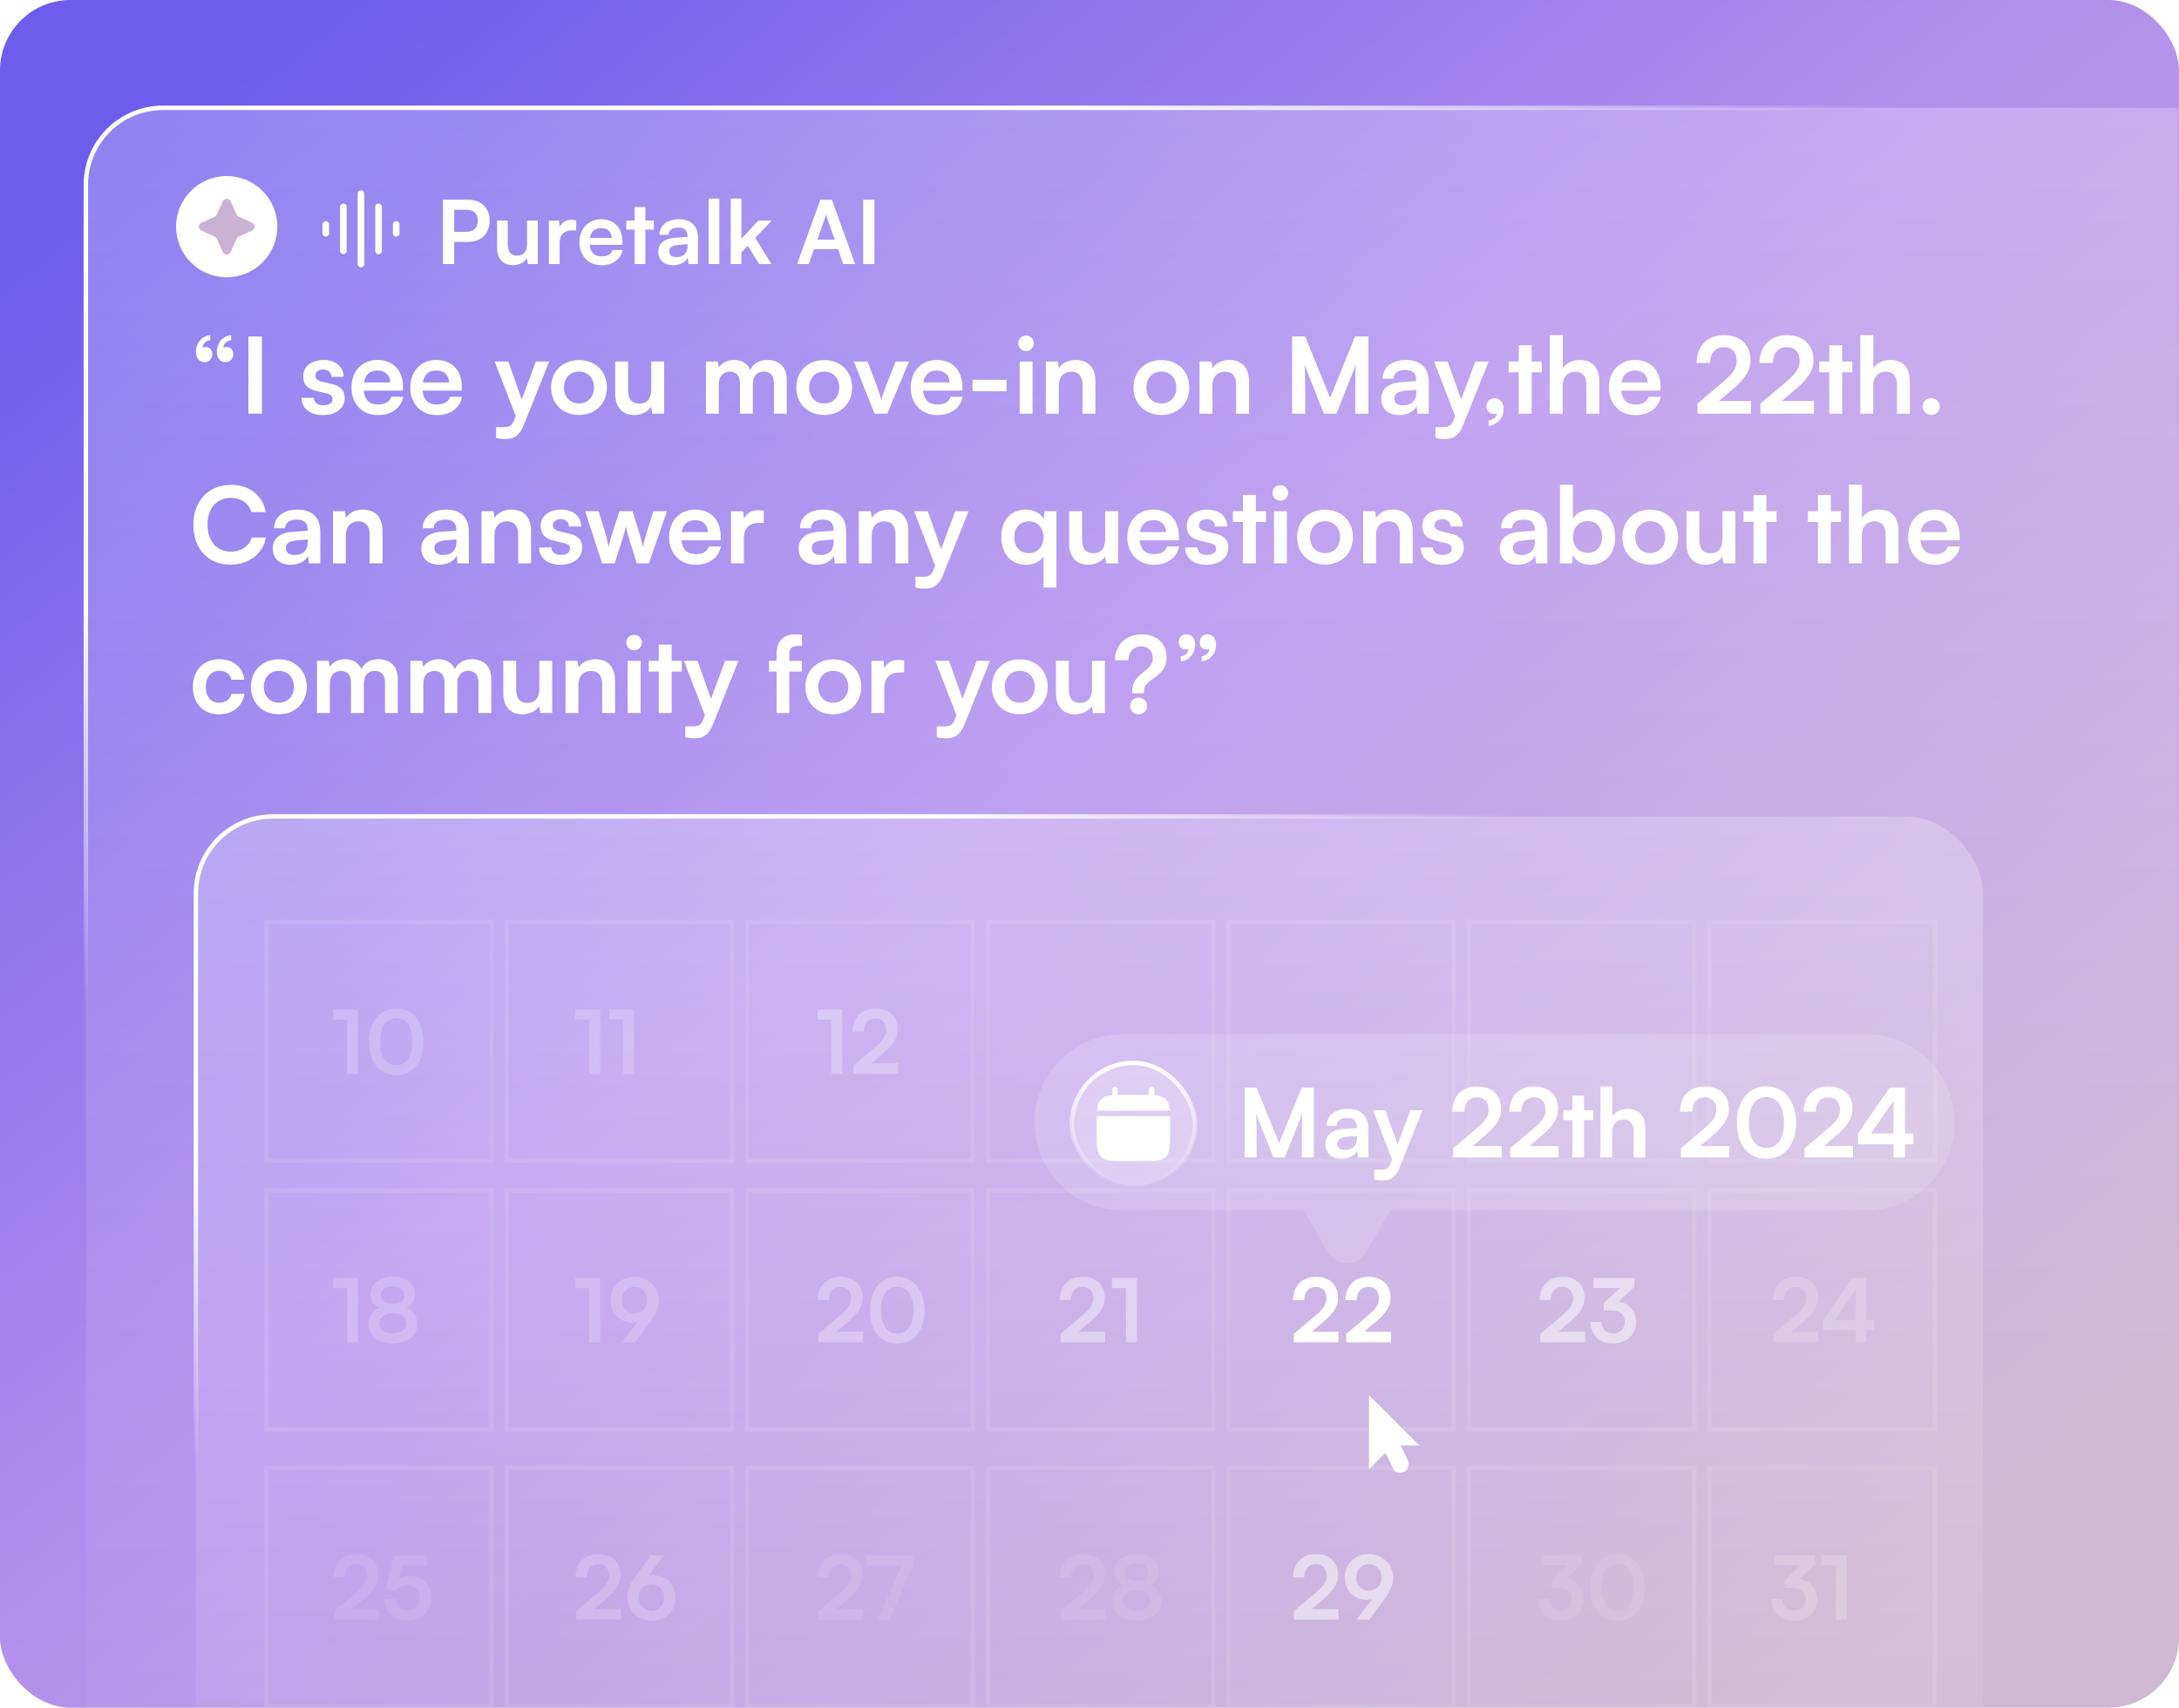 <svg width="495" height="388" viewBox="0 0 495 388" fill="none" xmlns="http://www.w3.org/2000/svg">
<rect width="495" height="388" rx="16" fill="url(#paint0_linear_315_3097)"/>
<mask id="mask0_315_3097" style="mask-type:alpha" maskUnits="userSpaceOnUse" x="0" y="0" width="495" height="388">
<rect width="495" height="388" rx="16" fill="url(#paint1_linear_315_3097)"/>
</mask>
<g mask="url(#mask0_315_3097)">
<path d="M319.923 332.03C320.098 332.451 319.93 334.045 319 334.414C318.07 334.784 316.882 334.414 316.882 334.414L314.726 330.102L311 333.828V317L322.414 328.414H318.162C318.37 328.814 319.7 331.495 319.923 332.03Z" fill="white"/>
<path fill-rule="evenodd" clip-rule="evenodd" d="M312 319.414V331.414L315 328.414L317.5 333.414C317.5 333.414 318.176 333.63 318.5 333.414C318.824 333.198 319.146 332.764 319 332.414C318.312 330.764 316.5 327.414 316.5 327.414H320L312 319.414Z" fill="white"/>
<rect x="19.5" y="24.5" width="560" height="428" rx="17.5" fill="url(#paint2_linear_315_3097)" stroke="url(#paint3_linear_315_3097)"/>
<rect x="44.5" y="185.5" width="406" height="310" rx="17.5" fill="url(#paint4_linear_315_3097)" stroke="url(#paint5_linear_315_3097)"/>
<rect x="60.5" y="209.5" width="51.181" height="54.25" stroke="white" stroke-opacity="0.1"/>
<rect x="115.137" y="209.5" width="51.181" height="54.25" stroke="white" stroke-opacity="0.1"/>
<rect x="169.773" y="209.5" width="51.181" height="54.25" stroke="white" stroke-opacity="0.1"/>
<rect x="224.409" y="209.5" width="51.181" height="54.25" stroke="white" stroke-opacity="0.1"/>
<rect x="279.046" y="209.5" width="51.181" height="54.25" stroke="white" stroke-opacity="0.1"/>
<rect x="333.683" y="209.5" width="51.181" height="54.25" stroke="white" stroke-opacity="0.1"/>
<rect x="388.319" y="209.5" width="51.181" height="54.25" stroke="white" stroke-opacity="0.1"/>
<path opacity="0.3" d="M188.88 231.68L185.68 231.68L185.68 229.38L191.34 229.38L191.34 244L188.88 244L188.88 231.68ZM204.029 243.98L193.889 244L193.889 242.08L198.669 238.04C200.649 236.36 201.309 235.4 201.309 234C201.309 232.34 200.409 231.4 198.869 231.4C197.269 231.4 196.269 232.52 196.249 234.4L193.709 234.4C193.729 231.2 195.769 229.12 198.869 229.12C201.989 229.12 203.929 230.9 203.929 233.86C203.929 235.9 202.809 237.44 200.589 239.34L197.949 241.6L204.029 241.6L204.029 243.98Z" fill="white"/>
<path opacity="0.2" d="M133.88 231.68L130.68 231.68L130.68 229.38L136.34 229.38L136.34 244L133.88 244L133.88 231.68ZM141.575 231.68L138.375 231.68L138.375 229.38L144.035 229.38L144.035 244L141.575 244L141.575 231.68Z" fill="white"/>
<path opacity="0.2" d="M78.88 231.68L75.68 231.68L75.68 229.38L81.34 229.38L81.34 244L78.88 244L78.88 231.68ZM83.829 236.72C83.829 232.18 86.269 229.1 90.009 229.1C93.749 229.1 96.209 232.18 96.209 236.72C96.209 241.24 93.889 244.26 90.009 244.26C86.129 244.26 83.829 241.24 83.829 236.72ZM86.349 236.72C86.349 240.1 87.709 242 90.009 242C92.329 242 93.689 240.1 93.689 236.72C93.689 233.26 92.329 231.36 90.009 231.36C87.709 231.36 86.349 233.26 86.349 236.72Z" fill="white"/>
<rect x="60.5" y="270.5" width="51.181" height="54.25" stroke="white" stroke-opacity="0.1"/>
<rect x="115.137" y="270.5" width="51.181" height="54.25" stroke="white" stroke-opacity="0.1"/>
<rect x="169.773" y="270.5" width="51.181" height="54.25" stroke="white" stroke-opacity="0.1"/>
<rect x="224.409" y="270.5" width="51.181" height="54.25" stroke="white" stroke-opacity="0.1"/>
<rect x="279.046" y="270.5" width="51.181" height="54.25" stroke="white" stroke-opacity="0.1"/>
<rect x="333.683" y="270.5" width="51.181" height="54.25" stroke="white" stroke-opacity="0.1"/>
<rect x="388.319" y="270.5" width="51.181" height="54.25" stroke="white" stroke-opacity="0.1"/>
<path d="M304.06 304.98L293.92 305L293.92 303.08L298.7 299.04C300.68 297.36 301.34 296.4 301.34 295C301.34 293.34 300.44 292.4 298.9 292.4C297.3 292.4 296.3 293.52 296.28 295.4L293.74 295.4C293.76 292.2 295.8 290.12 298.9 290.12C302.02 290.12 303.96 291.9 303.96 294.86C303.96 296.9 302.84 298.44 300.62 300.34L297.98 302.6L304.06 302.6L304.06 304.98ZM315.974 304.98L305.834 305L305.834 303.08L310.614 299.04C312.594 297.36 313.254 296.4 313.254 295C313.254 293.34 312.354 292.4 310.814 292.4C309.214 292.4 308.214 293.52 308.194 295.4L305.654 295.4C305.674 292.2 307.714 290.12 310.814 290.12C313.934 290.12 315.874 291.9 315.874 294.86C315.874 296.9 314.754 298.44 312.534 300.34L309.894 302.6L315.974 302.6L315.974 304.98Z" fill="white"/>
<path opacity="0.4" d="M251.06 304.98L240.92 305L240.92 303.08L245.7 299.04C247.68 297.36 248.34 296.4 248.34 295C248.34 293.34 247.44 292.4 245.9 292.4C244.3 292.4 243.3 293.52 243.28 295.4L240.74 295.4C240.76 292.2 242.8 290.12 245.9 290.12C249.02 290.12 250.96 291.9 250.96 294.86C250.96 296.9 249.84 298.44 247.62 300.34L244.98 302.6L251.06 302.6L251.06 304.98ZM255.794 292.68L252.594 292.68L252.594 290.38L258.254 290.38L258.254 305L255.794 305L255.794 292.68Z" fill="white"/>
<path opacity="0.3" d="M196.06 304.98L185.92 305L185.92 303.08L190.7 299.04C192.68 297.36 193.34 296.4 193.34 295C193.34 293.34 192.44 292.4 190.9 292.4C189.3 292.4 188.3 293.52 188.28 295.4L185.74 295.4C185.76 292.2 187.8 290.12 190.9 290.12C194.02 290.12 195.96 291.9 195.96 294.86C195.96 296.9 194.84 298.44 192.62 300.34L189.98 302.6L196.06 302.6L196.06 304.98ZM197.637 297.72C197.637 293.18 200.077 290.1 203.817 290.1C207.557 290.1 210.017 293.18 210.017 297.72C210.017 302.24 207.697 305.26 203.817 305.26C199.937 305.26 197.637 302.24 197.637 297.72ZM200.157 297.72C200.157 301.1 201.517 303 203.817 303C206.137 303 207.497 301.1 207.497 297.72C207.497 294.26 206.137 292.36 203.817 292.36C201.517 292.36 200.157 294.26 200.157 297.72Z" fill="white"/>
<path opacity="0.2" d="M133.88 292.68L130.68 292.68L130.68 290.38L136.34 290.38L136.34 305L133.88 305L133.88 292.68ZM147.429 300.7L144.269 305L141.349 305L144.849 300.34C144.489 300.44 144.109 300.5 143.749 300.5C140.729 300.5 138.689 298.38 138.689 295.42C138.689 292.3 141.009 290.12 144.129 290.12C147.289 290.12 149.649 292.44 149.649 295.44C149.649 297.2 149.069 298.48 147.429 300.7ZM147.029 295.42C147.029 293.64 145.849 292.4 144.129 292.4C142.449 292.4 141.269 293.64 141.269 295.42C141.269 297.18 142.449 298.4 144.129 298.4C145.869 298.4 147.029 297.18 147.029 295.42Z" fill="white"/>
<path opacity="0.2" d="M78.88 292.68L75.68 292.68L75.68 290.38L81.34 290.38L81.34 305L78.88 305L78.88 292.68ZM83.672 300.86C83.672 299.12 84.652 297.72 86.172 297.14C84.892 296.56 84.192 295.46 84.192 294.04C84.192 291.72 86.252 290.12 89.272 290.12C92.272 290.12 94.292 291.7 94.292 294.08C94.292 295.5 93.572 296.6 92.272 297.14C93.812 297.68 94.812 299.1 94.812 300.86C94.812 303.5 92.632 305.24 89.232 305.24C85.852 305.24 83.672 303.52 83.672 300.86ZM86.512 294.26C86.512 295.48 87.572 296.26 89.232 296.26C90.872 296.26 91.912 295.5 91.912 294.28C91.912 293.06 90.872 292.3 89.232 292.3C87.572 292.3 86.512 293.06 86.512 294.26ZM86.172 300.68C86.172 302.1 87.352 302.98 89.252 302.98C91.112 302.98 92.292 302.1 92.292 300.68C92.292 299.26 91.112 298.38 89.232 298.38C87.352 298.38 86.172 299.26 86.172 300.68Z" fill="white"/>
<path opacity="0.5" d="M360.06 304.98L349.92 305L349.92 303.08L354.7 299.04C356.68 297.36 357.34 296.4 357.34 295C357.34 293.34 356.44 292.4 354.9 292.4C353.3 292.4 352.3 293.52 352.28 295.4L349.74 295.4C349.76 292.2 351.8 290.12 354.9 290.12C358.02 290.12 359.96 291.9 359.96 294.86C359.96 296.9 358.84 298.44 356.62 300.34L353.98 302.6L360.06 302.6L360.06 304.98ZM366.094 297.76L364.314 297.76L364.314 296.1L368.074 292.64L361.994 292.64L361.994 290.38L371.274 290.38L371.274 292.42L367.714 295.7C369.954 296.14 371.694 297.78 371.694 300.36C371.694 303.36 369.354 305.26 366.394 305.26C363.534 305.26 361.314 303.5 361.314 300.34L363.834 300.34C363.834 302.02 364.874 302.98 366.434 302.98C368.034 302.98 369.094 301.94 369.094 300.32C369.094 298.84 368.134 297.76 366.094 297.76Z" fill="white"/>
<path opacity="0.2" d="M413.06 304.98L402.92 305L402.92 303.08L407.7 299.04C409.68 297.36 410.34 296.4 410.34 295C410.34 293.34 409.44 292.4 407.9 292.4C406.3 292.4 405.3 293.52 405.28 295.4L402.74 295.4C402.76 292.2 404.8 290.12 407.9 290.12C411.02 290.12 412.96 291.9 412.96 294.86C412.96 296.9 411.84 298.44 409.62 300.34L406.98 302.6L413.06 302.6L413.06 304.98ZM425.743 302.22L423.963 302.22L423.963 305L421.543 305L421.543 302.22L414.123 302.22L414.123 299.98L420.743 290.38L423.963 290.38L423.963 299.98L425.743 299.98L425.743 302.22ZM416.843 299.98L421.543 299.98L421.543 293.14L416.843 299.98Z" fill="white"/>
<rect x="60.5" y="333.5" width="51.181" height="54.25" stroke="white" stroke-opacity="0.1"/>
<rect x="115.137" y="333.5" width="51.181" height="54.25" stroke="white" stroke-opacity="0.1"/>
<rect x="169.773" y="333.5" width="51.181" height="54.25" stroke="white" stroke-opacity="0.1"/>
<rect x="224.409" y="333.5" width="51.181" height="54.25" stroke="white" stroke-opacity="0.1"/>
<rect x="279.046" y="333.5" width="51.181" height="54.25" stroke="white" stroke-opacity="0.1"/>
<rect x="333.683" y="333.5" width="51.181" height="54.25" stroke="white" stroke-opacity="0.1"/>
<rect x="388.319" y="333.5" width="51.181" height="54.25" stroke="white" stroke-opacity="0.1"/>
<path opacity="0.5" d="M304.06 367.98L293.92 368L293.92 366.08L298.7 362.04C300.68 360.36 301.34 359.4 301.34 358C301.34 356.34 300.44 355.4 298.9 355.4C297.3 355.4 296.3 356.52 296.28 358.4L293.74 358.4C293.76 355.2 295.8 353.12 298.9 353.12C302.02 353.12 303.96 354.9 303.96 357.86C303.96 359.9 302.84 361.44 300.62 363.34L297.98 365.6L304.06 365.6L304.06 367.98ZM314.237 363.7L311.077 368L308.157 368L311.657 363.34C311.297 363.44 310.917 363.5 310.557 363.5C307.537 363.5 305.497 361.38 305.497 358.42C305.497 355.3 307.817 353.12 310.937 353.12C314.097 353.12 316.457 355.44 316.457 358.44C316.457 360.2 315.877 361.48 314.237 363.7ZM313.837 358.42C313.837 356.64 312.657 355.4 310.937 355.4C309.257 355.4 308.077 356.64 308.077 358.42C308.077 360.18 309.257 361.4 310.937 361.4C312.677 361.4 313.837 360.18 313.837 358.42Z" fill="white"/>
<path opacity="0.1" d="M251.06 367.98L240.92 368L240.92 366.08L245.7 362.04C247.68 360.36 248.34 359.4 248.34 358C248.34 356.34 247.44 355.4 245.9 355.4C244.3 355.4 243.3 356.52 243.28 358.4L240.74 358.4C240.76 355.2 242.8 353.12 245.9 353.12C249.02 353.12 250.96 354.9 250.96 357.86C250.96 359.9 249.84 361.44 247.62 363.34L244.98 365.6L251.06 365.6L251.06 367.98ZM252.617 363.86C252.617 362.12 253.597 360.72 255.117 360.14C253.837 359.56 253.137 358.46 253.137 357.04C253.137 354.72 255.197 353.12 258.217 353.12C261.217 353.12 263.237 354.7 263.237 357.08C263.237 358.5 262.517 359.6 261.217 360.14C262.757 360.68 263.757 362.1 263.757 363.86C263.757 366.5 261.577 368.24 258.177 368.24C254.797 368.24 252.617 366.52 252.617 363.86ZM255.457 357.26C255.457 358.48 256.517 359.26 258.177 359.26C259.817 359.26 260.857 358.5 260.857 357.28C260.857 356.06 259.817 355.3 258.177 355.3C256.517 355.3 255.457 356.06 255.457 357.26ZM255.117 363.68C255.117 365.1 256.297 365.98 258.197 365.98C260.057 365.98 261.237 365.1 261.237 363.68C261.237 362.26 260.057 361.38 258.177 361.38C256.297 361.38 255.117 362.26 255.117 363.68Z" fill="white"/>
<path opacity="0.1" d="M196.06 367.98L185.92 368L185.92 366.08L190.7 362.04C192.68 360.36 193.34 359.4 193.34 358C193.34 356.34 192.44 355.4 190.9 355.4C189.3 355.4 188.3 356.52 188.28 358.4L185.74 358.4C185.76 355.2 187.8 353.12 190.9 353.12C194.02 353.12 195.96 354.9 195.96 357.86C195.96 359.9 194.84 361.44 192.62 363.34L189.98 365.6L196.06 365.6L196.06 367.98ZM196.859 353.38L207.359 353.38L207.359 355.74L202.059 368L199.399 368L204.799 355.74L196.859 355.74L196.859 353.38Z" fill="white"/>
<path opacity="0.2" d="M141.06 367.98L130.92 368L130.92 366.08L135.7 362.04C137.68 360.36 138.34 359.4 138.34 358C138.34 356.34 137.44 355.4 135.9 355.4C134.3 355.4 133.3 356.52 133.28 358.4L130.74 358.4C130.76 355.2 132.8 353.12 135.9 353.12C139.02 353.12 140.96 354.9 140.96 357.86C140.96 359.9 139.84 361.44 137.62 363.34L134.98 365.6L141.06 365.6L141.06 367.98ZM144.717 357.68L147.877 353.38L150.797 353.38L147.297 358.04C147.657 357.94 148.037 357.88 148.397 357.88C151.417 357.88 153.457 360 153.457 362.96C153.457 366.08 151.137 368.26 148.017 368.26C144.857 368.26 142.497 365.94 142.497 362.94C142.497 361.18 143.077 359.9 144.717 357.68ZM145.117 362.96C145.117 364.74 146.297 365.98 148.017 365.98C149.677 365.98 150.877 364.74 150.877 362.96C150.877 361.2 149.697 359.98 148.017 359.98C146.277 359.98 145.117 361.2 145.117 362.96Z" fill="white"/>
<path opacity="0.1" d="M86.06 367.98L75.92 368L75.92 366.08L80.7 362.04C82.68 360.36 83.34 359.4 83.34 358C83.34 356.34 82.44 355.4 80.9 355.4C79.3 355.4 78.3 356.52 78.28 358.4L75.74 358.4C75.76 355.2 77.8 353.12 80.9 353.12C84.02 353.12 85.96 354.9 85.96 357.86C85.96 359.9 84.84 361.44 82.62 363.34L79.98 365.6L86.06 365.6L86.06 367.98ZM92.502 368.24C89.442 368.24 87.422 366.28 87.422 363.32L89.962 363.32C89.962 364.98 90.942 365.96 92.562 365.96C94.282 365.96 95.382 364.84 95.382 363.06C95.382 361.36 94.362 360.2 92.602 360.2C91.482 360.2 90.462 360.76 89.942 361.52L87.682 361.04L89.482 353.38L97.102 353.38L97.102 355.74L91.322 355.74L90.542 358.78C91.242 358.32 92.122 358.06 93.122 358.06C96.042 358.06 97.982 360.04 97.982 362.92C97.982 366.08 95.762 368.24 92.502 368.24Z" fill="white"/>
<path opacity="0.1" d="M354.18 360.76L352.4 360.76L352.4 359.1L356.16 355.64L350.08 355.64L350.08 353.38L359.36 353.38L359.36 355.42L355.8 358.7C358.04 359.14 359.78 360.78 359.78 363.36C359.78 366.36 357.44 368.26 354.48 368.26C351.62 368.26 349.4 366.5 349.4 363.34L351.92 363.34C351.92 365.02 352.96 365.98 354.52 365.98C356.12 365.98 357.18 364.94 357.18 363.32C357.18 361.84 356.22 360.76 354.18 360.76ZM361.247 360.72C361.247 356.18 363.687 353.1 367.427 353.1C371.167 353.1 373.627 356.18 373.627 360.72C373.627 365.24 371.307 368.26 367.427 368.26C363.547 368.26 361.247 365.24 361.247 360.72ZM363.767 360.72C363.767 364.1 365.127 366 367.427 366C369.747 366 371.107 364.1 371.107 360.72C371.107 357.26 369.747 355.36 367.427 355.36C365.127 355.36 363.767 357.26 363.767 360.72Z" fill="white"/>
<path opacity="0.2" d="M407.18 360.76L405.4 360.76L405.4 359.1L409.16 355.64L403.08 355.64L403.08 353.38L412.36 353.38L412.36 355.42L408.8 358.7C411.04 359.14 412.78 360.78 412.78 363.36C412.78 366.36 410.44 368.26 407.48 368.26C404.62 368.26 402.4 366.5 402.4 363.34L404.92 363.34C404.92 365.02 405.96 365.98 407.52 365.98C409.12 365.98 410.18 364.94 410.18 363.32C410.18 361.84 409.22 360.76 407.18 360.76ZM417.071 355.68L413.871 355.68L413.871 353.38L419.531 353.38L419.531 368L417.071 368L417.071 355.68Z" fill="white"/>
<g filter="url(#filter0_b_315_3097)">
<path fill-rule="evenodd" clip-rule="evenodd" d="M255 235C243.954 235 235 243.954 235 255C235 266.046 243.954 275 255 275H296.185L301.669 284.5C303.594 287.833 308.405 287.833 310.33 284.5L315.814 275H424C435.046 275 444 266.046 444 255C444 243.954 435.046 235 424 235H255Z" fill="white" fill-opacity="0.15"/>
</g>
<path d="M285.45 263L282.758 263L282.758 247.133L285.45 247.133L290.573 259.766L295.695 247.133L298.43 247.133L298.43 263L295.739 263L295.739 258.116C295.739 254.925 295.739 253.992 295.891 252.863L291.853 263L289.292 263L285.276 252.885C285.428 253.84 285.45 255.338 285.45 257.313L285.45 263ZM304.742 263.282C302.463 263.282 301.074 261.958 301.074 259.939C301.074 257.964 302.507 256.727 305.046 256.531L308.259 256.293L308.259 256.054C308.259 254.6 307.391 254.014 306.045 254.014C304.482 254.014 303.614 254.665 303.614 255.793L301.356 255.793C301.356 253.471 303.266 251.951 306.175 251.951C309.062 251.951 310.842 253.514 310.842 256.488L310.842 263L308.519 263L308.324 261.415C307.868 262.522 306.414 263.282 304.742 263.282ZM305.611 261.285C307.239 261.285 308.28 260.308 308.28 258.659L308.28 258.094L306.045 258.268C304.395 258.42 303.766 258.963 303.766 259.831C303.766 260.808 304.417 261.285 305.611 261.285ZM312.213 267.971L312.213 265.757L313.798 265.757C314.84 265.757 315.491 265.518 315.947 264.259L316.251 263.456L311.931 252.277L314.731 252.277L317.488 260.091L320.397 252.277L323.132 252.277L317.879 265.388C317.076 267.385 315.947 268.21 314.189 268.21C313.451 268.21 312.799 268.123 312.213 267.971ZM341.123 262.978L330.117 263L330.117 260.916L335.305 256.531C337.454 254.708 338.17 253.666 338.17 252.147C338.17 250.345 337.194 249.325 335.522 249.325C333.786 249.325 332.7 250.54 332.679 252.581L329.922 252.581C329.944 249.108 332.158 246.85 335.522 246.85C338.909 246.85 341.014 248.782 341.014 251.995C341.014 254.209 339.798 255.88 337.389 257.942L334.524 260.395L341.123 260.395L341.123 262.978ZM354.053 262.978L343.048 263L343.048 260.916L348.236 256.531C350.385 254.708 351.101 253.666 351.101 252.147C351.101 250.345 350.124 249.325 348.453 249.325C346.716 249.325 345.631 250.54 345.609 252.581L342.853 252.581C342.874 249.108 345.088 246.85 348.453 246.85C351.839 246.85 353.945 248.782 353.945 251.995C353.945 254.209 352.729 255.88 350.32 257.942L347.454 260.395L354.053 260.395L354.053 262.978ZM359.846 263L357.198 263L357.198 254.491L355.136 254.491L355.136 252.277L357.198 252.277L357.198 248.934L359.846 248.934L359.846 252.277L361.93 252.277L361.93 254.491L359.846 254.491L359.846 263ZM366.224 263L363.576 263L363.576 246.85L366.246 246.85L366.246 253.666C366.919 252.624 368.178 251.951 369.719 251.951C372.367 251.951 373.756 253.623 373.756 256.401L373.756 263L371.108 263L371.108 257.031C371.108 255.229 370.218 254.361 368.872 254.361C367.201 254.361 366.224 255.533 366.224 257.139L366.224 263ZM392.845 262.978L381.84 263L381.84 260.916L387.028 256.531C389.177 254.708 389.893 253.666 389.893 252.147C389.893 250.345 388.916 249.325 387.245 249.325C385.508 249.325 384.423 250.54 384.401 252.581L381.645 252.581C381.666 249.108 383.88 246.85 387.245 246.85C390.631 246.85 392.737 248.782 392.737 251.995C392.737 254.209 391.521 255.88 389.112 257.942L386.246 260.395L392.845 260.395L392.845 262.978ZM394.557 255.099C394.557 250.171 397.205 246.829 401.264 246.829C405.323 246.829 407.993 250.171 407.993 255.099C407.993 260.005 405.475 263.282 401.264 263.282C397.053 263.282 394.557 260.005 394.557 255.099ZM397.292 255.099C397.292 258.767 398.768 260.829 401.264 260.829C403.782 260.829 405.258 258.767 405.258 255.099C405.258 251.344 403.782 249.281 401.264 249.281C398.768 249.281 397.292 251.344 397.292 255.099ZM420.932 262.978L409.927 263L409.927 260.916L415.115 256.531C417.264 254.708 417.98 253.666 417.98 252.147C417.98 250.345 417.003 249.325 415.332 249.325C413.595 249.325 412.51 250.54 412.488 252.581L409.732 252.581C409.753 249.108 411.967 246.85 415.332 246.85C418.718 246.85 420.824 248.782 420.824 251.995C420.824 254.209 419.608 255.88 417.199 257.942L414.333 260.395L420.932 260.395L420.932 262.978ZM434.697 259.983L432.765 259.983L432.765 263L430.138 263L430.138 259.983L422.085 259.983L422.085 257.552L429.27 247.133L432.765 247.133L432.765 257.552L434.697 257.552L434.697 259.983ZM425.037 257.552L430.138 257.552L430.138 250.128L425.037 257.552Z" fill="white"/>
<rect x="243.5" y="241.5" width="27.942" height="27.942" rx="13.971" fill="white" fill-opacity="0.22"/>
<rect x="243.5" y="241.5" width="27.942" height="27.942" rx="13.971" stroke="url(#paint6_linear_315_3097)"/>
<path d="M265.804 257.138V255.471C265.804 254.772 265.804 254.151 265.794 253.596H249.148C249.138 254.151 249.138 254.772 249.138 255.471V257.138C249.138 260.281 249.138 261.852 250.114 262.828C251.09 263.805 252.662 263.805 255.804 263.805H259.138C262.28 263.805 263.852 263.805 264.828 262.828C265.804 261.852 265.804 260.281 265.804 257.138Z" fill="white"/>
<path d="M253.929 247.555C253.929 247.21 253.65 246.93 253.304 246.93C252.959 246.93 252.679 247.21 252.679 247.555V248.871C251.48 248.967 250.693 249.202 250.114 249.781C249.536 250.359 249.3 251.147 249.204 252.346H265.738C265.642 251.147 265.407 250.359 264.828 249.781C264.25 249.202 263.462 248.967 262.263 248.871V247.555C262.263 247.21 261.983 246.93 261.638 246.93C261.293 246.93 261.013 247.21 261.013 247.555V248.815C260.458 248.805 259.837 248.805 259.138 248.805H255.804C255.105 248.805 254.484 248.805 253.929 248.815V247.555Z" fill="white"/>
<circle cx="51.5" cy="51.5" r="11.5" fill="white"/>
<path d="M50.629 45.722C50.972 44.979 52.028 44.979 52.37 45.722L53.77 48.76C53.865 48.968 54.032 49.134 54.239 49.23L57.277 50.629C58.02 50.972 58.02 52.028 57.277 52.37L54.239 53.77C54.032 53.865 53.865 54.032 53.77 54.239L52.37 57.277C52.028 58.02 50.972 58.02 50.629 57.277L49.23 54.239C49.134 54.032 48.968 53.865 48.76 53.77L45.722 52.37C44.979 52.028 44.979 50.972 45.722 50.629L48.76 49.23C48.968 49.134 49.134 48.968 49.23 48.76L50.629 45.722Z" fill="#C9B2D4"/>
<path fill-rule="evenodd" clip-rule="evenodd" d="M82 43.25C82.414 43.25 82.75 43.586 82.75 44L82.75 60C82.75 60.414 82.414 60.75 82 60.75C81.586 60.75 81.25 60.414 81.25 60L81.25 44C81.25 43.586 81.586 43.25 82 43.25ZM78 46.25C78.414 46.25 78.75 46.586 78.75 47V57C78.75 57.414 78.414 57.75 78 57.75C77.586 57.75 77.25 57.414 77.25 57V47C77.25 46.586 77.586 46.25 78 46.25ZM86 46.25C86.414 46.25 86.75 46.586 86.75 47V57C86.75 57.414 86.414 57.75 86 57.75C85.586 57.75 85.25 57.414 85.25 57V47C85.25 46.586 85.586 46.25 86 46.25ZM74 50.25C74.414 50.25 74.75 50.586 74.75 51L74.75 53C74.75 53.414 74.414 53.75 74 53.75C73.586 53.75 73.25 53.414 73.25 53L73.25 51C73.25 50.586 73.586 50.25 74 50.25ZM90 50.25C90.414 50.25 90.75 50.586 90.75 51V53C90.75 53.414 90.414 53.75 90 53.75C89.586 53.75 89.25 53.414 89.25 53V51C89.25 50.586 89.586 50.25 90 50.25Z" fill="white"/>
<path d="M106.4 54.96L103.18 54.96L103.18 60L100.62 60L100.62 45.38L106.4 45.38C109.34 45.38 111.24 47.3 111.24 50.16C111.24 52.98 109.32 54.96 106.4 54.96ZM105.9 47.66L103.18 47.66L103.18 52.68L105.86 52.68C107.62 52.68 108.56 51.74 108.56 50.14C108.56 48.54 107.6 47.66 105.9 47.66ZM119.733 50.12L122.173 50.12L122.173 60L119.913 60L119.733 58.68C119.133 59.62 117.853 60.26 116.533 60.26C114.253 60.26 112.913 58.72 112.913 56.3L112.913 50.12L115.353 50.12L115.353 55.44C115.353 57.32 116.093 58.08 117.453 58.08C118.993 58.08 119.733 57.18 119.733 55.3L119.733 50.12ZM130.894 50.08L130.894 52.34L129.994 52.34C128.234 52.34 127.134 53.28 127.134 55.2L127.134 60L124.694 60L124.694 50.14L126.994 50.14L127.134 51.58C127.554 50.6 128.494 49.94 129.814 49.94C130.154 49.94 130.494 49.98 130.894 50.08ZM136.633 60.26C133.693 60.26 131.633 58.12 131.633 55.06C131.633 51.96 133.653 49.82 136.553 49.82C139.513 49.82 141.393 51.8 141.393 54.88L141.393 55.62L133.953 55.64C134.133 57.38 135.053 58.26 136.673 58.26C138.013 58.26 138.893 57.74 139.173 56.8L141.433 56.8C141.013 58.96 139.213 60.26 136.633 60.26ZM136.573 51.82C135.133 51.82 134.253 52.6 134.013 54.08L138.973 54.08C138.973 52.72 138.033 51.82 136.573 51.82ZM146.608 60L144.168 60L144.168 52.16L142.268 52.16L142.268 50.12L144.168 50.12L144.168 47.04L146.608 47.04L146.608 50.12L148.528 50.12L148.528 52.16L146.608 52.16L146.608 60ZM152.927 60.26C150.827 60.26 149.547 59.04 149.547 57.18C149.547 55.36 150.867 54.22 153.207 54.04L156.167 53.82L156.167 53.6C156.167 52.26 155.367 51.72 154.127 51.72C152.687 51.72 151.887 52.32 151.887 53.36L149.807 53.36C149.807 51.22 151.567 49.82 154.247 49.82C156.907 49.82 158.547 51.26 158.547 54L158.547 60L156.407 60L156.227 58.54C155.807 59.56 154.467 60.26 152.927 60.26ZM153.727 58.42C155.227 58.42 156.187 57.52 156.187 56L156.187 55.48L154.127 55.64C152.607 55.78 152.027 56.28 152.027 57.08C152.027 57.98 152.627 58.42 153.727 58.42ZM163.404 60L160.984 60L160.984 45.12L163.404 45.12L163.404 60ZM168.423 60L166.003 60L166.003 45.12L168.423 45.12L168.423 54.26L172.263 50.12L175.323 50.12L171.563 54.04L175.243 60L172.443 60L169.863 55.84L168.423 57.34L168.423 60ZM183.735 60L181.075 60L186.355 45.38L188.975 45.38L194.255 60L191.555 60L190.375 56.62L184.915 56.62L183.735 60ZM187.335 49.74L185.675 54.46L189.635 54.46L187.955 49.74C187.835 49.36 187.695 48.92 187.655 48.62C187.595 48.9 187.475 49.34 187.335 49.74ZM198.649 45.38L198.649 60L196.089 60L196.089 45.38L198.649 45.38Z" fill="white"/>
<path d="M48.232 80.488C48.232 81.544 47.512 82.288 46.456 82.288C45.328 82.288 44.512 81.376 44.512 79.936C44.512 77.92 45.856 76.36 47.776 76.12L47.776 77.272C46.744 77.464 46.024 78.112 46.024 78.952C46.216 78.88 46.432 78.832 46.696 78.832C47.56 78.832 48.232 79.456 48.232 80.488ZM52.984 80.488C52.984 81.544 52.264 82.288 51.208 82.288C50.08 82.288 49.264 81.376 49.264 79.936C49.264 77.92 50.608 76.36 52.528 76.12L52.528 77.272C51.496 77.464 50.752 78.112 50.752 78.976C50.944 78.88 51.16 78.832 51.424 78.832C52.288 78.832 52.984 79.456 52.984 80.488ZM59.5 76.456L59.5 94L56.428 94L56.428 76.456L59.5 76.456ZM68.514 90.4L71.298 90.4C71.322 91.432 72.09 92.08 73.434 92.08C74.802 92.08 75.546 91.528 75.546 90.664C75.546 90.064 75.234 89.632 74.178 89.392L72.042 88.888C69.906 88.408 68.874 87.4 68.874 85.504C68.874 83.176 70.842 81.784 73.578 81.784C76.242 81.784 78.042 83.32 78.066 85.624L75.282 85.624C75.258 84.616 74.586 83.968 73.458 83.968C72.306 83.968 71.634 84.496 71.634 85.384C71.634 86.056 72.162 86.488 73.17 86.728L75.306 87.232C77.298 87.688 78.306 88.6 78.306 90.424C78.306 92.824 76.266 94.312 73.338 94.312C70.386 94.312 68.514 92.728 68.514 90.4ZM85.839 94.312C82.311 94.312 79.839 91.744 79.839 88.072C79.839 84.352 82.263 81.784 85.743 81.784C89.295 81.784 91.551 84.16 91.551 87.856L91.551 88.744L82.623 88.768C82.839 90.856 83.943 91.912 85.887 91.912C87.495 91.912 88.551 91.288 88.887 90.16L91.599 90.16C91.095 92.752 88.935 94.312 85.839 94.312ZM85.767 84.184C84.039 84.184 82.983 85.12 82.695 86.896L88.647 86.896C88.647 85.264 87.519 84.184 85.767 84.184ZM99.199 94.312C95.671 94.312 93.199 91.744 93.199 88.072C93.199 84.352 95.623 81.784 99.103 81.784C102.655 81.784 104.911 84.16 104.911 87.856L104.911 88.744L95.983 88.768C96.199 90.856 97.303 91.912 99.247 91.912C100.855 91.912 101.911 91.288 102.247 90.16L104.959 90.16C104.455 92.752 102.295 94.312 99.199 94.312ZM99.127 84.184C97.399 84.184 96.343 85.12 96.055 86.896L102.007 86.896C102.007 85.264 100.879 84.184 99.127 84.184ZM112.691 99.496L112.691 97.048L114.443 97.048C115.595 97.048 116.315 96.784 116.819 95.392L117.155 94.504L112.379 82.144L115.475 82.144L118.523 90.784L121.739 82.144L124.763 82.144L118.955 96.64C118.067 98.848 116.819 99.76 114.875 99.76C114.059 99.76 113.339 99.664 112.691 99.496ZM125.191 88.048C125.191 84.352 127.855 81.808 131.527 81.808C135.199 81.808 137.863 84.352 137.863 88.048C137.863 91.744 135.199 94.288 131.527 94.288C127.855 94.288 125.191 91.744 125.191 88.048ZM128.119 88.048C128.119 90.208 129.511 91.672 131.527 91.672C133.543 91.672 134.935 90.208 134.935 88.048C134.935 85.888 133.543 84.424 131.527 84.424C129.511 84.424 128.119 85.888 128.119 88.048ZM147.943 82.144L150.871 82.144L150.871 94L148.159 94L147.943 92.416C147.223 93.544 145.687 94.312 144.103 94.312C141.367 94.312 139.759 92.464 139.759 89.56L139.759 82.144L142.687 82.144L142.687 88.528C142.687 90.784 143.575 91.696 145.207 91.696C147.055 91.696 147.943 90.616 147.943 88.36L147.943 82.144ZM163.292 94L160.364 94L160.364 82.144L163.052 82.144L163.292 83.536C163.892 82.552 165.092 81.784 166.796 81.784C168.596 81.784 169.844 82.672 170.468 84.04C171.068 82.672 172.46 81.784 174.26 81.784C177.14 81.784 178.724 83.512 178.724 86.248L178.724 94L175.82 94L175.82 87.016C175.82 85.312 174.908 84.424 173.516 84.424C172.1 84.424 171.02 85.336 171.02 87.28L171.02 94L168.092 94L168.092 86.992C168.092 85.336 167.204 84.448 165.812 84.448C164.42 84.448 163.292 85.36 163.292 87.28L163.292 94ZM180.902 88.048C180.902 84.352 183.566 81.808 187.238 81.808C190.91 81.808 193.574 84.352 193.574 88.048C193.574 91.744 190.91 94.288 187.238 94.288C183.566 94.288 180.902 91.744 180.902 88.048ZM183.83 88.048C183.83 90.208 185.222 91.672 187.238 91.672C189.254 91.672 190.646 90.208 190.646 88.048C190.646 85.888 189.254 84.424 187.238 84.424C185.222 84.424 183.83 85.888 183.83 88.048ZM198.669 94L193.965 82.144L197.085 82.144L199.149 87.592C199.653 89.008 200.061 90.232 200.205 90.88C200.373 90.136 200.805 88.888 201.309 87.592L203.469 82.144L206.493 82.144L201.549 94L198.669 94ZM212.894 94.312C209.366 94.312 206.894 91.744 206.894 88.072C206.894 84.352 209.318 81.784 212.798 81.784C216.35 81.784 218.606 84.16 218.606 87.856L218.606 88.744L209.678 88.768C209.894 90.856 210.998 91.912 212.942 91.912C214.55 91.912 215.606 91.288 215.942 90.16L218.654 90.16C218.15 92.752 215.99 94.312 212.894 94.312ZM212.822 84.184C211.094 84.184 210.038 85.12 209.75 86.896L215.702 86.896C215.702 85.264 214.574 84.184 212.822 84.184ZM220.926 88.888L220.926 86.296L228.654 86.296L228.654 88.888L220.926 88.888ZM233.101 79.768C232.093 79.768 231.301 78.976 231.301 77.992C231.301 77.008 232.093 76.24 233.101 76.24C234.061 76.24 234.853 77.008 234.853 77.992C234.853 78.976 234.061 79.768 233.101 79.768ZM231.637 94L231.637 82.144L234.565 82.144L234.565 94L231.637 94ZM240.518 94L237.59 94L237.59 82.144L240.302 82.144L240.542 83.68C241.286 82.48 242.726 81.784 244.334 81.784C247.31 81.784 248.846 83.632 248.846 86.704L248.846 94L245.918 94L245.918 87.4C245.918 85.408 244.934 84.448 243.422 84.448C241.622 84.448 240.518 85.696 240.518 87.616L240.518 94ZM257.496 88.048C257.496 84.352 260.16 81.808 263.832 81.808C267.504 81.808 270.168 84.352 270.168 88.048C270.168 91.744 267.504 94.288 263.832 94.288C260.16 94.288 257.496 91.744 257.496 88.048ZM260.424 88.048C260.424 90.208 261.816 91.672 263.832 91.672C265.848 91.672 267.24 90.208 267.24 88.048C267.24 85.888 265.848 84.424 263.832 84.424C261.816 84.424 260.424 85.888 260.424 88.048ZM275.417 94L272.489 94L272.489 82.144L275.201 82.144L275.441 83.68C276.185 82.48 277.625 81.784 279.233 81.784C282.209 81.784 283.745 83.632 283.745 86.704L283.745 94L280.817 94L280.817 87.4C280.817 85.408 279.833 84.448 278.321 84.448C276.521 84.448 275.417 85.696 275.417 87.616L275.417 94ZM296.498 94L293.522 94L293.522 76.456L296.498 76.456L302.162 90.424L307.826 76.456L310.85 76.456L310.85 94L307.874 94L307.874 88.6C307.874 85.072 307.874 84.04 308.042 82.792L303.578 94L300.746 94L296.306 82.816C296.474 83.872 296.498 85.528 296.498 87.712L296.498 94ZM317.829 94.312C315.309 94.312 313.773 92.848 313.773 90.616C313.773 88.432 315.357 87.064 318.165 86.848L321.717 86.584L321.717 86.32C321.717 84.712 320.757 84.064 319.269 84.064C317.541 84.064 316.581 84.784 316.581 86.032L314.085 86.032C314.085 83.464 316.197 81.784 319.413 81.784C322.605 81.784 324.573 83.512 324.573 86.8L324.573 94L322.005 94L321.789 92.248C321.285 93.472 319.677 94.312 317.829 94.312ZM318.789 92.104C320.589 92.104 321.741 91.024 321.741 89.2L321.741 88.576L319.269 88.768C317.445 88.936 316.749 89.536 316.749 90.496C316.749 91.576 317.469 92.104 318.789 92.104ZM326.089 99.496L326.089 97.048L327.841 97.048C328.993 97.048 329.713 96.784 330.217 95.392L330.553 94.504L325.777 82.144L328.873 82.144L331.921 90.784L335.137 82.144L338.161 82.144L332.353 96.64C331.465 98.848 330.217 99.76 328.273 99.76C327.457 99.76 326.737 99.664 326.089 99.496ZM341.557 92.944C341.557 94.936 340.117 96.52 338.173 96.76L338.173 95.584C339.253 95.392 340.069 94.744 340.069 93.904C339.877 94 339.661 94.048 339.373 94.048C338.437 94.048 337.669 93.352 337.669 92.392C337.669 91.24 338.413 90.472 339.493 90.472C340.693 90.472 341.557 91.456 341.557 92.944ZM347.935 94L345.007 94L345.007 84.592L342.727 84.592L342.727 82.144L345.007 82.144L345.007 78.448L347.935 78.448L347.935 82.144L350.239 82.144L350.239 84.592L347.935 84.592L347.935 94ZM354.987 94L352.059 94L352.059 76.144L355.011 76.144L355.011 83.68C355.755 82.528 357.147 81.784 358.851 81.784C361.779 81.784 363.315 83.632 363.315 86.704L363.315 94L360.387 94L360.387 87.4C360.387 85.408 359.403 84.448 357.915 84.448C356.067 84.448 354.987 85.744 354.987 87.52L354.987 94ZM371.496 94.312C367.968 94.312 365.496 91.744 365.496 88.072C365.496 84.352 367.92 81.784 371.4 81.784C374.952 81.784 377.208 84.16 377.208 87.856L377.208 88.744L368.28 88.768C368.496 90.856 369.6 91.912 371.544 91.912C373.152 91.912 374.208 91.288 374.544 90.16L377.256 90.16C376.752 92.752 374.592 94.312 371.496 94.312ZM371.424 84.184C369.696 84.184 368.64 85.12 368.352 86.896L374.304 86.896C374.304 85.264 373.176 84.184 371.424 84.184ZM397.78 93.976L385.612 94L385.612 91.696L391.348 86.848C393.724 84.832 394.516 83.68 394.516 82C394.516 80.008 393.436 78.88 391.588 78.88C389.668 78.88 388.468 80.224 388.444 82.48L385.396 82.48C385.42 78.64 387.868 76.144 391.588 76.144C395.332 76.144 397.66 78.28 397.66 81.832C397.66 84.28 396.316 86.128 393.652 88.408L390.484 91.12L397.78 91.12L397.78 93.976ZM412.077 93.976L399.909 94L399.909 91.696L405.645 86.848C408.021 84.832 408.813 83.68 408.813 82C408.813 80.008 407.733 78.88 405.885 78.88C403.965 78.88 402.765 80.224 402.741 82.48L399.693 82.48C399.717 78.64 402.165 76.144 405.885 76.144C409.629 76.144 411.957 78.28 411.957 81.832C411.957 84.28 410.613 86.128 407.949 88.408L404.781 91.12L412.077 91.12L412.077 93.976ZM418.482 94L415.554 94L415.554 84.592L413.274 84.592L413.274 82.144L415.554 82.144L415.554 78.448L418.482 78.448L418.482 82.144L420.786 82.144L420.786 84.592L418.482 84.592L418.482 94ZM425.534 94L422.606 94L422.606 76.144L425.558 76.144L425.558 83.68C426.302 82.528 427.694 81.784 429.398 81.784C432.326 81.784 433.862 83.632 433.862 86.704L433.862 94L430.934 94L430.934 87.4C430.934 85.408 429.95 84.448 428.462 84.448C426.614 84.448 425.534 85.744 425.534 87.52L425.534 94ZM438.707 94.288C437.651 94.288 436.763 93.424 436.763 92.392C436.763 91.336 437.651 90.472 438.707 90.472C439.763 90.472 440.651 91.336 440.651 92.392C440.651 93.424 439.763 94.288 438.707 94.288ZM52.36 128.288C47.248 128.288 43.936 124.736 43.936 119.24C43.936 113.792 47.368 110.168 52.504 110.168C56.656 110.168 59.752 112.592 60.352 116.36L57.112 116.36C56.512 114.32 54.76 113.12 52.432 113.12C49.192 113.12 47.152 115.472 47.152 119.216C47.152 122.936 49.216 125.336 52.432 125.336C54.808 125.336 56.632 124.088 57.208 122.144L60.4 122.144C59.728 125.84 56.512 128.288 52.36 128.288ZM66.017 128.312C63.497 128.312 61.961 126.848 61.961 124.616C61.961 122.432 63.545 121.064 66.353 120.848L69.905 120.584L69.905 120.32C69.905 118.712 68.945 118.064 67.457 118.064C65.729 118.064 64.769 118.784 64.769 120.032L62.273 120.032C62.273 117.464 64.385 115.784 67.601 115.784C70.793 115.784 72.761 117.512 72.761 120.8L72.761 128L70.193 128L69.977 126.248C69.473 127.472 67.865 128.312 66.017 128.312ZM66.977 126.104C68.777 126.104 69.929 125.024 69.929 123.2L69.929 122.576L67.457 122.768C65.633 122.936 64.937 123.536 64.937 124.496C64.937 125.576 65.657 126.104 66.977 126.104ZM78.565 128L75.637 128L75.637 116.144L78.349 116.144L78.589 117.68C79.333 116.48 80.773 115.784 82.381 115.784C85.357 115.784 86.893 117.632 86.893 120.704L86.893 128L83.965 128L83.965 121.4C83.965 119.408 82.981 118.448 81.469 118.448C79.669 118.448 78.565 119.696 78.565 121.616L78.565 128ZM99.767 128.312C97.247 128.312 95.711 126.848 95.711 124.616C95.711 122.432 97.295 121.064 100.103 120.848L103.655 120.584L103.655 120.32C103.655 118.712 102.695 118.064 101.207 118.064C99.479 118.064 98.519 118.784 98.519 120.032L96.023 120.032C96.023 117.464 98.135 115.784 101.351 115.784C104.543 115.784 106.511 117.512 106.511 120.8L106.511 128L103.943 128L103.727 126.248C103.223 127.472 101.615 128.312 99.767 128.312ZM100.727 126.104C102.527 126.104 103.679 125.024 103.679 123.2L103.679 122.576L101.207 122.768C99.383 122.936 98.687 123.536 98.687 124.496C98.687 125.576 99.407 126.104 100.727 126.104ZM112.315 128L109.387 128L109.387 116.144L112.099 116.144L112.339 117.68C113.083 116.48 114.523 115.784 116.131 115.784C119.107 115.784 120.643 117.632 120.643 120.704L120.643 128L117.715 128L117.715 121.4C117.715 119.408 116.731 118.448 115.219 118.448C113.419 118.448 112.315 119.696 112.315 121.616L112.315 128ZM122.467 124.4L125.251 124.4C125.275 125.432 126.043 126.08 127.387 126.08C128.755 126.08 129.499 125.528 129.499 124.664C129.499 124.064 129.187 123.632 128.131 123.392L125.995 122.888C123.859 122.408 122.827 121.4 122.827 119.504C122.827 117.176 124.795 115.784 127.531 115.784C130.195 115.784 131.995 117.32 132.019 119.624L129.235 119.624C129.211 118.616 128.539 117.968 127.411 117.968C126.259 117.968 125.587 118.496 125.587 119.384C125.587 120.056 126.115 120.488 127.123 120.728L129.259 121.232C131.251 121.688 132.259 122.6 132.259 124.424C132.259 126.824 130.219 128.312 127.291 128.312C124.339 128.312 122.467 126.728 122.467 124.4ZM136.776 128L132.936 116.144L135.984 116.144L137.544 121.232C137.808 122.168 138.048 123.2 138.264 124.304C138.48 123.152 138.696 122.408 139.08 121.232L140.712 116.144L143.688 116.144L145.272 121.232C145.416 121.712 145.896 123.488 146.04 124.28C146.232 123.392 146.616 121.976 146.832 121.232L148.416 116.144L151.512 116.144L147.408 128L144.672 128L143.04 122.864C142.56 121.304 142.296 120.176 142.2 119.576C142.08 120.128 141.864 120.968 141.264 122.912L139.632 128L136.776 128ZM158.004 128.312C154.476 128.312 152.004 125.744 152.004 122.072C152.004 118.352 154.428 115.784 157.908 115.784C161.46 115.784 163.716 118.16 163.716 121.856L163.716 122.744L154.788 122.768C155.004 124.856 156.108 125.912 158.052 125.912C159.66 125.912 160.716 125.288 161.052 124.16L163.764 124.16C163.26 126.752 161.1 128.312 158.004 128.312ZM157.932 118.184C156.204 118.184 155.148 119.12 154.86 120.896L160.812 120.896C160.812 119.264 159.684 118.184 157.932 118.184ZM173.499 116.096L173.499 118.808L172.419 118.808C170.307 118.808 168.987 119.936 168.987 122.24L168.987 128L166.059 128L166.059 116.168L168.819 116.168L168.987 117.896C169.491 116.72 170.619 115.928 172.203 115.928C172.611 115.928 173.019 115.976 173.499 116.096ZM185.478 128.312C182.958 128.312 181.422 126.848 181.422 124.616C181.422 122.432 183.006 121.064 185.814 120.848L189.366 120.584L189.366 120.32C189.366 118.712 188.406 118.064 186.918 118.064C185.19 118.064 184.23 118.784 184.23 120.032L181.734 120.032C181.734 117.464 183.846 115.784 187.062 115.784C190.254 115.784 192.222 117.512 192.222 120.8L192.222 128L189.654 128L189.438 126.248C188.934 127.472 187.326 128.312 185.478 128.312ZM186.438 126.104C188.238 126.104 189.39 125.024 189.39 123.2L189.39 122.576L186.918 122.768C185.094 122.936 184.398 123.536 184.398 124.496C184.398 125.576 185.118 126.104 186.438 126.104ZM198.026 128L195.098 128L195.098 116.144L197.81 116.144L198.05 117.68C198.794 116.48 200.234 115.784 201.842 115.784C204.818 115.784 206.354 117.632 206.354 120.704L206.354 128L203.426 128L203.426 121.4C203.426 119.408 202.442 118.448 200.93 118.448C199.13 118.448 198.026 119.696 198.026 121.616L198.026 128ZM207.964 133.496L207.964 131.048L209.716 131.048C210.868 131.048 211.588 130.784 212.092 129.392L212.428 128.504L207.652 116.144L210.748 116.144L213.796 124.784L217.012 116.144L220.036 116.144L214.228 130.64C213.34 132.848 212.092 133.76 210.148 133.76C209.332 133.76 208.612 133.664 207.964 133.496ZM227.472 121.928C227.472 118.208 229.68 115.784 233.016 115.784C234.816 115.784 236.376 116.576 237.096 117.944L237.288 116.144L239.976 116.144L239.976 133.496L237.072 133.496L237.072 126.416C236.328 127.616 234.768 128.312 233.016 128.312C229.488 128.312 227.472 125.624 227.472 121.928ZM230.4 122.072C230.4 124.184 231.648 125.672 233.688 125.672C235.728 125.672 237.048 124.208 237.048 122.072C237.048 119.936 235.728 118.448 233.688 118.448C231.648 118.448 230.4 119.96 230.4 122.072ZM251.068 116.144L253.996 116.144L253.996 128L251.284 128L251.068 126.416C250.348 127.544 248.812 128.312 247.228 128.312C244.492 128.312 242.884 126.464 242.884 123.56L242.884 116.144L245.812 116.144L245.812 122.528C245.812 124.784 246.7 125.696 248.332 125.696C250.18 125.696 251.068 124.616 251.068 122.36L251.068 116.144ZM262.089 128.312C258.561 128.312 256.089 125.744 256.089 122.072C256.089 118.352 258.513 115.784 261.993 115.784C265.545 115.784 267.801 118.16 267.801 121.856L267.801 122.744L258.873 122.768C259.089 124.856 260.193 125.912 262.137 125.912C263.745 125.912 264.801 125.288 265.137 124.16L267.849 124.16C267.345 126.752 265.185 128.312 262.089 128.312ZM262.017 118.184C260.289 118.184 259.233 119.12 258.945 120.896L264.897 120.896C264.897 119.264 263.769 118.184 262.017 118.184ZM269.233 124.4L272.017 124.4C272.041 125.432 272.809 126.08 274.153 126.08C275.521 126.08 276.265 125.528 276.265 124.664C276.265 124.064 275.953 123.632 274.897 123.392L272.761 122.888C270.625 122.408 269.593 121.4 269.593 119.504C269.593 117.176 271.561 115.784 274.297 115.784C276.961 115.784 278.761 117.32 278.785 119.624L276.001 119.624C275.977 118.616 275.305 117.968 274.177 117.968C273.025 117.968 272.353 118.496 272.353 119.384C272.353 120.056 272.881 120.488 273.889 120.728L276.025 121.232C278.017 121.688 279.025 122.6 279.025 124.424C279.025 126.824 276.985 128.312 274.057 128.312C271.105 128.312 269.233 126.728 269.233 124.4ZM285.286 128L282.358 128L282.358 118.592L280.078 118.592L280.078 116.144L282.358 116.144L282.358 112.448L285.286 112.448L285.286 116.144L287.59 116.144L287.59 118.592L285.286 118.592L285.286 128ZM290.874 113.768C289.866 113.768 289.074 112.976 289.074 111.992C289.074 111.008 289.866 110.24 290.874 110.24C291.834 110.24 292.626 111.008 292.626 111.992C292.626 112.976 291.834 113.768 290.874 113.768ZM289.41 128L289.41 116.144L292.338 116.144L292.338 128L289.41 128ZM294.668 122.048C294.668 118.352 297.332 115.808 301.004 115.808C304.676 115.808 307.34 118.352 307.34 122.048C307.34 125.744 304.676 128.288 301.004 128.288C297.332 128.288 294.668 125.744 294.668 122.048ZM297.596 122.048C297.596 124.208 298.988 125.672 301.004 125.672C303.02 125.672 304.412 124.208 304.412 122.048C304.412 119.888 303.02 118.424 301.004 118.424C298.988 118.424 297.596 119.888 297.596 122.048ZM312.588 128L309.66 128L309.66 116.144L312.372 116.144L312.612 117.68C313.356 116.48 314.796 115.784 316.404 115.784C319.38 115.784 320.916 117.632 320.916 120.704L320.916 128L317.988 128L317.988 121.4C317.988 119.408 317.004 118.448 315.492 118.448C313.692 118.448 312.588 119.696 312.588 121.616L312.588 128ZM322.741 124.4L325.525 124.4C325.549 125.432 326.317 126.08 327.661 126.08C329.029 126.08 329.773 125.528 329.773 124.664C329.773 124.064 329.461 123.632 328.405 123.392L326.269 122.888C324.133 122.408 323.101 121.4 323.101 119.504C323.101 117.176 325.069 115.784 327.805 115.784C330.469 115.784 332.269 117.32 332.293 119.624L329.509 119.624C329.485 118.616 328.813 117.968 327.685 117.968C326.533 117.968 325.861 118.496 325.861 119.384C325.861 120.056 326.389 120.488 327.397 120.728L329.533 121.232C331.525 121.688 332.533 122.6 332.533 124.424C332.533 126.824 330.493 128.312 327.565 128.312C324.613 128.312 322.741 126.728 322.741 124.4ZM344.759 128.312C342.239 128.312 340.703 126.848 340.703 124.616C340.703 122.432 342.287 121.064 345.095 120.848L348.647 120.584L348.647 120.32C348.647 118.712 347.687 118.064 346.199 118.064C344.471 118.064 343.511 118.784 343.511 120.032L341.015 120.032C341.015 117.464 343.127 115.784 346.343 115.784C349.535 115.784 351.503 117.512 351.503 120.8L351.503 128L348.935 128L348.719 126.248C348.215 127.472 346.607 128.312 344.759 128.312ZM345.719 126.104C347.519 126.104 348.671 125.024 348.671 123.2L348.671 122.576L346.199 122.768C344.375 122.936 343.679 123.536 343.679 124.496C343.679 125.576 344.399 126.104 345.719 126.104ZM357.091 128L354.379 128L354.379 110.144L357.307 110.144L357.307 117.872C358.075 116.552 359.659 115.76 361.459 115.76C364.843 115.76 366.907 118.4 366.907 122.144C366.907 125.792 364.675 128.312 361.267 128.312C359.491 128.312 357.979 127.52 357.283 126.152L357.091 128ZM357.331 122.024C357.331 124.16 358.651 125.624 360.667 125.624C362.731 125.624 363.955 124.136 363.955 122.024C363.955 119.912 362.731 118.4 360.667 118.4C358.651 118.4 357.331 119.888 357.331 122.024ZM368.543 122.048C368.543 118.352 371.207 115.808 374.879 115.808C378.551 115.808 381.215 118.352 381.215 122.048C381.215 125.744 378.551 128.288 374.879 128.288C371.207 128.288 368.543 125.744 368.543 122.048ZM371.471 122.048C371.471 124.208 372.863 125.672 374.879 125.672C376.895 125.672 378.287 124.208 378.287 122.048C378.287 119.888 376.895 118.424 374.879 118.424C372.863 118.424 371.471 119.888 371.471 122.048ZM391.294 116.144L394.222 116.144L394.222 128L391.51 128L391.294 126.416C390.574 127.544 389.038 128.312 387.454 128.312C384.718 128.312 383.11 126.464 383.11 123.56L383.11 116.144L386.038 116.144L386.038 122.528C386.038 124.784 386.926 125.696 388.558 125.696C390.406 125.696 391.294 124.616 391.294 122.36L391.294 116.144ZM401.278 128L398.35 128L398.35 118.592L396.07 118.592L396.07 116.144L398.35 116.144L398.35 112.448L401.278 112.448L401.278 116.144L403.582 116.144L403.582 118.592L401.278 118.592L401.278 128ZM415.903 128L412.975 128L412.975 118.592L410.695 118.592L410.695 116.144L412.975 116.144L412.975 112.448L415.903 112.448L415.903 116.144L418.207 116.144L418.207 118.592L415.903 118.592L415.903 128ZM422.956 128L420.028 128L420.028 110.144L422.98 110.144L422.98 117.68C423.724 116.528 425.116 115.784 426.82 115.784C429.748 115.784 431.284 117.632 431.284 120.704L431.284 128L428.356 128L428.356 121.4C428.356 119.408 427.372 118.448 425.884 118.448C424.036 118.448 422.956 119.744 422.956 121.52L422.956 128ZM439.464 128.312C435.936 128.312 433.464 125.744 433.464 122.072C433.464 118.352 435.888 115.784 439.368 115.784C442.92 115.784 445.176 118.16 445.176 121.856L445.176 122.744L436.248 122.768C436.464 124.856 437.568 125.912 439.512 125.912C441.12 125.912 442.176 125.288 442.512 124.16L445.224 124.16C444.72 126.752 442.56 128.312 439.464 128.312ZM439.392 118.184C437.664 118.184 436.608 119.12 436.32 120.896L442.272 120.896C442.272 119.264 441.144 118.184 439.392 118.184ZM43.816 156.048C43.816 152.376 46.24 149.784 49.744 149.784C52.984 149.784 55.192 151.584 55.504 154.44L52.576 154.44C52.24 153.096 51.256 152.4 49.864 152.4C47.992 152.4 46.744 153.816 46.744 156.048C46.744 158.28 47.896 159.672 49.768 159.672C51.232 159.672 52.264 158.952 52.576 157.656L55.528 157.656C55.168 160.416 52.864 162.312 49.768 162.312C46.168 162.312 43.816 159.816 43.816 156.048ZM57.011 156.048C57.011 152.352 59.675 149.808 63.347 149.808C67.019 149.808 69.683 152.352 69.683 156.048C69.683 159.744 67.019 162.288 63.347 162.288C59.675 162.288 57.011 159.744 57.011 156.048ZM59.939 156.048C59.939 158.208 61.331 159.672 63.347 159.672C65.363 159.672 66.755 158.208 66.755 156.048C66.755 153.888 65.363 152.424 63.347 152.424C61.331 152.424 59.939 153.888 59.939 156.048ZM74.932 162L72.004 162L72.004 150.144L74.692 150.144L74.932 151.536C75.532 150.552 76.732 149.784 78.436 149.784C80.236 149.784 81.484 150.672 82.108 152.04C82.708 150.672 84.1 149.784 85.9 149.784C88.78 149.784 90.364 151.512 90.364 154.248L90.364 162L87.46 162L87.46 155.016C87.46 153.312 86.548 152.424 85.156 152.424C83.74 152.424 82.66 153.336 82.66 155.28L82.66 162L79.732 162L79.732 154.992C79.732 153.336 78.844 152.448 77.452 152.448C76.06 152.448 74.932 153.36 74.932 155.28L74.932 162ZM96.167 162L93.239 162L93.239 150.144L95.927 150.144L96.167 151.536C96.767 150.552 97.967 149.784 99.671 149.784C101.471 149.784 102.719 150.672 103.343 152.04C103.943 150.672 105.335 149.784 107.135 149.784C110.015 149.784 111.599 151.512 111.599 154.248L111.599 162L108.695 162L108.695 155.016C108.695 153.312 107.783 152.424 106.391 152.424C104.975 152.424 103.895 153.336 103.895 155.28L103.895 162L100.967 162L100.967 154.992C100.967 153.336 100.079 152.448 98.687 152.448C97.295 152.448 96.167 153.36 96.167 155.28L96.167 162ZM122.513 150.144L125.441 150.144L125.441 162L122.729 162L122.513 160.416C121.793 161.544 120.257 162.312 118.673 162.312C115.937 162.312 114.329 160.464 114.329 157.56L114.329 150.144L117.257 150.144L117.257 156.528C117.257 158.784 118.145 159.696 119.777 159.696C121.625 159.696 122.513 158.616 122.513 156.36L122.513 150.144ZM131.393 162L128.465 162L128.465 150.144L131.177 150.144L131.417 151.68C132.161 150.48 133.601 149.784 135.209 149.784C138.185 149.784 139.721 151.632 139.721 154.704L139.721 162L136.793 162L136.793 155.4C136.793 153.408 135.809 152.448 134.297 152.448C132.497 152.448 131.393 153.696 131.393 155.616L131.393 162ZM144.062 147.768C143.054 147.768 142.262 146.976 142.262 145.992C142.262 145.008 143.054 144.24 144.062 144.24C145.022 144.24 145.814 145.008 145.814 145.992C145.814 146.976 145.022 147.768 144.062 147.768ZM142.598 162L142.598 150.144L145.526 150.144L145.526 162L142.598 162ZM152.583 162L149.655 162L149.655 152.592L147.375 152.592L147.375 150.144L149.655 150.144L149.655 146.448L152.583 146.448L152.583 150.144L154.887 150.144L154.887 152.592L152.583 152.592L152.583 162ZM155.675 167.496L155.675 165.048L157.427 165.048C158.579 165.048 159.299 164.784 159.803 163.392L160.139 162.504L155.363 150.144L158.459 150.144L161.507 158.784L164.723 150.144L167.747 150.144L161.939 164.64C161.051 166.848 159.803 167.76 157.859 167.76C157.043 167.76 156.323 167.664 155.675 167.496ZM174.703 150.144L176.407 150.144L176.407 148.704C176.407 145.488 178.111 144.144 180.679 144.144C181.135 144.144 181.687 144.168 182.191 144.264L182.191 146.76L181.159 146.76C179.671 146.76 179.311 147.528 179.311 148.704L179.311 150.144L182.143 150.144L182.143 152.592L179.311 152.592L179.311 162L176.407 162L176.407 152.592L174.703 152.592L174.703 150.144ZM182.964 156.048C182.964 152.352 185.628 149.808 189.3 149.808C192.972 149.808 195.636 152.352 195.636 156.048C195.636 159.744 192.972 162.288 189.3 162.288C185.628 162.288 182.964 159.744 182.964 156.048ZM185.892 156.048C185.892 158.208 187.284 159.672 189.3 159.672C191.316 159.672 192.708 158.208 192.708 156.048C192.708 153.888 191.316 152.424 189.3 152.424C187.284 152.424 185.892 153.888 185.892 156.048ZM205.397 150.096L205.397 152.808L204.317 152.808C202.205 152.808 200.885 153.936 200.885 156.24L200.885 162L197.957 162L197.957 150.168L200.717 150.168L200.885 151.896C201.389 150.72 202.517 149.928 204.101 149.928C204.509 149.928 204.917 149.976 205.397 150.096ZM212.816 167.496L212.816 165.048L214.568 165.048C215.72 165.048 216.44 164.784 216.944 163.392L217.28 162.504L212.504 150.144L215.6 150.144L218.648 158.784L221.864 150.144L224.888 150.144L219.08 164.64C218.192 166.848 216.944 167.76 215 167.76C214.184 167.76 213.464 167.664 212.816 167.496ZM225.316 156.048C225.316 152.352 227.98 149.808 231.652 149.808C235.324 149.808 237.988 152.352 237.988 156.048C237.988 159.744 235.324 162.288 231.652 162.288C227.98 162.288 225.316 159.744 225.316 156.048ZM228.244 156.048C228.244 158.208 229.636 159.672 231.652 159.672C233.668 159.672 235.06 158.208 235.06 156.048C235.06 153.888 233.668 152.424 231.652 152.424C229.636 152.424 228.244 153.888 228.244 156.048ZM248.068 150.144L250.996 150.144L250.996 162L248.284 162L248.068 160.416C247.348 161.544 245.812 162.312 244.228 162.312C241.492 162.312 239.884 160.464 239.884 157.56L239.884 150.144L242.812 150.144L242.812 156.528C242.812 158.784 243.7 159.696 245.332 159.696C247.18 159.696 248.068 158.616 248.068 156.36L248.068 150.144ZM259.876 157.512L257.212 157.512L257.212 156.96C257.212 154.776 258.556 153.648 259.828 152.664C260.908 151.8 261.892 150.984 261.892 149.592C261.892 147.96 260.884 146.88 259.204 146.88C257.5 146.88 256.324 148.152 256.324 150L253.276 150C253.276 146.568 255.796 144.144 259.276 144.144C262.852 144.144 265.012 146.208 265.012 149.4C265.012 151.968 263.356 153.192 261.964 154.176C260.788 155.016 259.876 155.736 259.876 156.96L259.876 157.512ZM258.652 162.312C257.572 162.312 256.708 161.448 256.708 160.416C256.708 159.36 257.572 158.496 258.652 158.496C259.708 158.496 260.596 159.36 260.596 160.416C260.596 161.424 259.708 162.312 258.652 162.312ZM271.498 146.472C271.498 148.488 270.154 150.048 268.234 150.288L268.234 149.136C269.266 148.944 270.01 148.296 270.01 147.456C269.818 147.528 269.602 147.576 269.338 147.576C268.474 147.576 267.778 146.976 267.778 145.92C267.778 144.864 268.498 144.12 269.554 144.12C270.682 144.12 271.498 145.032 271.498 146.472ZM276.25 146.472C276.25 148.488 274.906 150.048 272.986 150.288L272.986 149.136C274.018 148.944 274.738 148.296 274.738 147.456C274.546 147.528 274.33 147.576 274.066 147.576C273.202 147.576 272.53 146.976 272.53 145.92C272.53 144.864 273.25 144.12 274.306 144.12C275.434 144.12 276.25 145.032 276.25 146.472Z" fill="white"/>
</g>
<defs>
<filter id="filter0_b_315_3097" x="219.172" y="219.172" width="240.655" height="83.655" filterUnits="userSpaceOnUse" color-interpolation-filters="sRGB">
<feFlood flood-opacity="0" result="BackgroundImageFix"/>
<feGaussianBlur in="BackgroundImageFix" stdDeviation="7.914"/>
<feComposite in2="SourceAlpha" operator="in" result="effect1_backgroundBlur_315_3097"/>
<feBlend mode="normal" in="SourceGraphic" in2="effect1_backgroundBlur_315_3097" result="shape"/>
</filter>
<linearGradient id="paint0_linear_315_3097" x1="-28.535" y1="-12.271" x2="372.339" y2="486.571" gradientUnits="userSpaceOnUse">
<stop offset="0.112" stop-color="#6E5DED"/>
<stop offset="0.486" stop-color="#B18EED"/>
<stop offset="0.922" stop-color="#CDB6D1"/>
</linearGradient>
<linearGradient id="paint1_linear_315_3097" x1="62.293" y1="28.648" x2="309.78" y2="587.01" gradientUnits="userSpaceOnUse">
<stop stop-color="#CDB6D1"/>
<stop offset="0.537" stop-color="#B297E1"/>
<stop offset="1" stop-color="#C289FF"/>
</linearGradient>
<linearGradient id="paint2_linear_315_3097" x1="299.5" y1="24" x2="299.5" y2="453" gradientUnits="userSpaceOnUse">
<stop stop-color="white" stop-opacity="0.24"/>
<stop offset="1" stop-color="white" stop-opacity="0"/>
</linearGradient>
<linearGradient id="paint3_linear_315_3097" x1="55.527" y1="-38.074" x2="299.796" y2="452.853" gradientUnits="userSpaceOnUse">
<stop offset="0.257" stop-color="white"/>
<stop offset="0.408" stop-color="white" stop-opacity="0"/>
</linearGradient>
<linearGradient id="paint4_linear_315_3097" x1="247.5" y1="185" x2="247.5" y2="496" gradientUnits="userSpaceOnUse">
<stop stop-color="white" stop-opacity="0.24"/>
<stop offset="1" stop-color="white" stop-opacity="0"/>
</linearGradient>
<linearGradient id="paint5_linear_315_3097" x1="70.5" y1="140" x2="247.5" y2="496" gradientUnits="userSpaceOnUse">
<stop offset="0.257" stop-color="white"/>
<stop offset="0.408" stop-color="white" stop-opacity="0"/>
</linearGradient>
<linearGradient id="paint6_linear_315_3097" x1="257.471" y1="241" x2="257.471" y2="269.942" gradientUnits="userSpaceOnUse">
<stop stop-color="white"/>
<stop offset="1" stop-color="white" stop-opacity="0"/>
</linearGradient>
</defs>
</svg>

